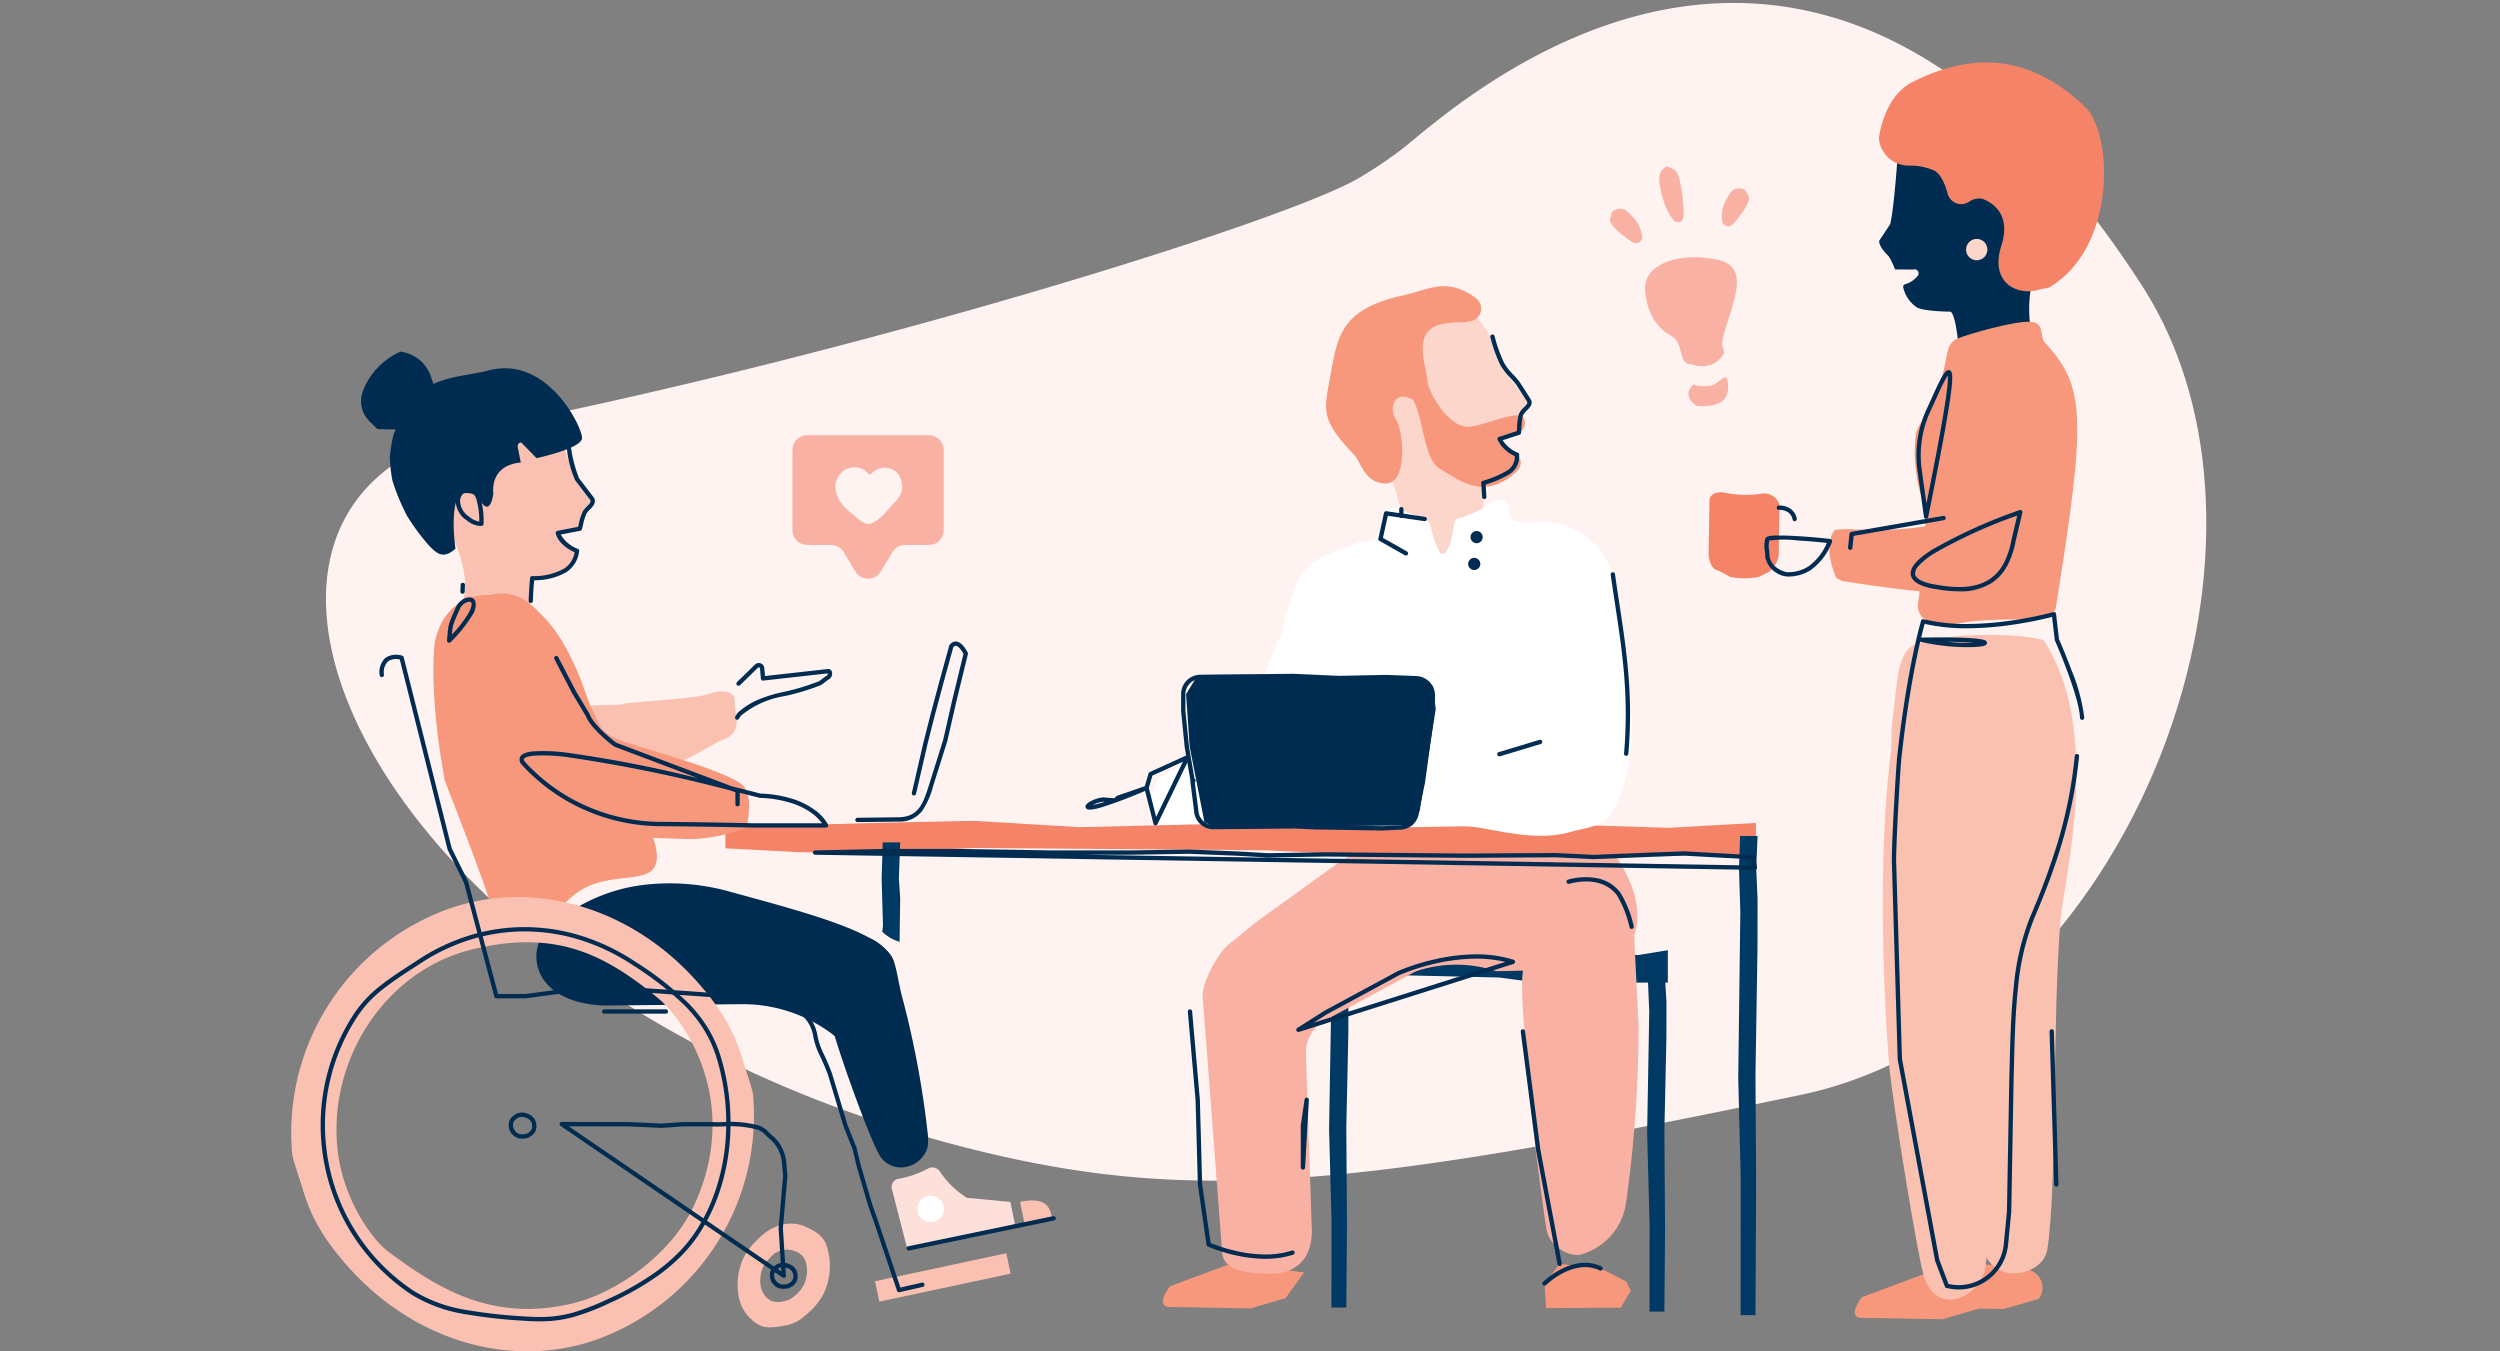 <svg xmlns="http://www.w3.org/2000/svg" width="370" height="200" viewBox="0 0 370 200">
  <rect x="0" y="0" width="370" height="200" fill="#808080" stroke="none"/>
  <g id="active-employees" transform="translate(-288 -910)">
    <rect id="Rectangle_8098" data-name="Rectangle 8098" width="370" height="200" transform="translate(288 910)" fill="none"/>
    <g id="Group_44342" data-name="Group 44342" transform="translate(-469.134 -11.124)">
      <path id="Path_20120" data-name="Path 20120" d="M35.4,62.926C90.881,51.943,153.64,32.42,164.778,25.964a62.724,62.724,0,0,0,6.281-4.194c6.956-5.242,60.247-56.843,109.764,20.158,25.085,39.008-2.446,109.624-50.542,119.674-65.852,13.76-89.986,16.09-122.049,8.189C18.258,147.619-14.628,72.829,35.4,62.926" transform="translate(793.381 921.562)" fill="#fef3f0"/>
      <path id="Path_20121" data-name="Path 20121" d="M572.567,77.9a19.26,19.26,0,0,1-.027-5.861l1.873-20.048L552.9,51.674s-.537,8.218-1.143,10.668l-1.624,2.453c-.063.752.836,1.731,1.413,2.308a11.127,11.127,0,0,1,.933,1.942l2.745.006a.587.587,0,0,1,.623.918,3.676,3.676,0,0,1-1.89,1.26.4.4,0,0,0-.262.495,4.852,4.852,0,0,0,2.044,2.953c1.185.593,4.977.613,4.977.613.89.683,1.24,6.138,1.24,6.138" transform="translate(485.124 891.962)" fill="#002c51"/>
      <path id="Path_20122" data-name="Path 20122" d="M391.193,131.6c5.206-.023,4.742-3.556,4.742-3.556l-2.371-2.963,2.963-.889c.439-.192,0-2.964,0-2.964l1.1-1.792c.32-.814.551-.149-.211-.579-2.067-1.165-5.334-8.89-5.334-8.89-.307-1.069-3.26-4.445-3.26-4.445l-10.668,2.371-3.414,8.934s-.646,8.881,1.043,10.032c0,0,4.226,9.06,3.26,13.336l8,5.335,7.409-2.371-3.556-6.816Z" transform="translate(585.662 861.119)" fill="#fcd5cb"/>
      <path id="Path_20123" data-name="Path 20123" d="M59.471,164.992c1.243.49,4.977-.118,6.325-.516,2.269-.67,2.746-2.778,3.158-3.337s-2.519-.741-2.816-2.815c-.1-.688,3.1.183,3.26-1.185a13.3,13.3,0,0,1,1.778-3.853s-3.408-1.63-5.038-11.854c-.614-3.854-4.656-.812-5.655-.422-2.04.8-14.052,10.943-14.052,10.943s8,10.668,5.334,17.188c-1.42,3.47,7.689,7.159,11.488,7.632,1.635.2,1.255-3.483,1.255-3.483-2.555-2.294-2.667-3.853-2.667-3.853l.129-2.221.76-2.224" transform="translate(773.655 841.652)" fill="#fac1b3"/>
      <path id="Path_20124" data-name="Path 20124" d="M325.465,197.585l-5.1.314-9.213,22-12.492,7.954s-3.494,6.754.362,6.889,12.007,1.917,17.739.284c2.111-.6,7.7-.361,9.219-1.8,2.733-2.579-1.916-10.73-2.212-14.476l3.52-15.374c-.469-5.931,4.107-6.267-1.824-5.8" transform="translate(630.004 808.466)" fill="#fff"/>
      <path id="Path_20125" data-name="Path 20125" d="M359.888,381.411h2.2l.1-12.083-.1-14.644.3-13.76.009-5.3-.2-3.321.2-3.518h-2.58l-.168,3.518.2,4.69-.311,17.988.365,13.557Z" transform="translate(594.299 733.228)" fill="#003963"/>
      <path id="Path_20126" data-name="Path 20126" d="M406.852,332.565V327.77l-4.425.721-5.591-.5-9.034.5-6.284-.721-8.935.628-5.4-.942-5.106.314-3.624.314-3.838-.314v3.752l3.838.594,4.212-.645h4.618l14.656.34,5.618.753h19.3Z" transform="translate(597.121 733.988)" fill="#003963"/>
      <path id="Path_20127" data-name="Path 20127" d="M551.742,440.52l-9.011,3.351-.074.1c-.93,1.275-1.678,2.945.049,2.975l11.948.205,5.191-1.517,2.722-3.81Z" transform="translate(489.973 669.222)" fill="#f7987d"/>
      <path id="Path_20128" data-name="Path 20128" d="M573,436.975l-9.011,3.351-.074.1c-.93,1.275-1.678,2.945.049,2.975l11.948.205,5.191-1.517a2.776,2.776,0,0,0-1.926-4.37Z" transform="translate(477.796 671.253)" fill="#f7987d"/>
      <path id="Path_20129" data-name="Path 20129" d="M312.005,436.755l-9.011,3.351-.074.1c-.93,1.275-1.678,2.945.049,2.975l11.948.205,5.191-1.517,2.722-3.81Z" transform="translate(627.299 671.379)" fill="#f7987d"/>
      <path id="Path_20130" data-name="Path 20130" d="M359.208,303.175a18.789,18.789,0,0,0-11.259-.2,5.473,5.473,0,0,0-1.109.452l-12.934,6.99a5.518,5.518,0,0,0-2.894,4.853l.886,26.491c-.133,6.973-6.636,6.176-6.682,6.175-2.834-.1-6.443-.374-6.605-3.2l-2.876-37.859c-.123-2.126,2.536-7.06,4.4-8.083l3.4-2.805,11.106-8.018,8.731-5.932,27.384-2.934s17.116,14.752,4.955,23.721" transform="translate(619.395 761.69)" fill="#f9b1a4"/>
      <path id="Path_20131" data-name="Path 20131" d="M431.522,358.122l.441.347a4.283,4.283,0,0,0,2.984.9,9.271,9.271,0,0,0,6.84-7.691,187.45,187.45,0,0,0,1.855-25.429,4.079,4.079,0,0,0,0-.74L442.91,310.5a4.076,4.076,0,0,0-1.384-2.691c-2.629-2.3-8.8-6.722-12.315-1.265-1.672,2.6-2.085,3.39-2.753,11.517-.352,4.281,1.148,15.985,1.076,17.417-.064,1.27,1.785,15.811,2.473,20.089a4.09,4.09,0,0,0,1.515,2.56" transform="translate(555.999 747.466)" fill="#f9b1a4"/>
      <path id="Path_18973" data-name="Path 18973" d="M451.419,310.53a.32.32,0,0,1-.312-.247,15.663,15.663,0,0,0-1.885-4.762c-.843-1.087-2.872-2.732-7.046-1.661a.32.32,0,0,1-.159-.621,9.682,9.682,0,0,1,4.227-.216,5.662,5.662,0,0,1,3.5,2.122.337.337,0,0,1,.02.029,16.261,16.261,0,0,1,1.97,4.963.32.32,0,0,1-.238.385A.316.316,0,0,1,451.419,310.53Z" transform="translate(547.193 748.066)" fill="#002c51"/>
      <path id="Path_20132" data-name="Path 20132" d="M354.411,185.711l-4.316,1.267c-2.353.69-5.508,2.257-6.733,4.382-2.407,4.175-8.064,26.283-1.407,36.1,2.368,3.49,16.268.965,16.268.965l-2.173-41.39" transform="translate(606.167 815.182)" fill="#fff"/>
      <path id="Path_20133" data-name="Path 20133" d="M403.493,136.526a1.843,1.843,0,0,0,1.231-.845c.4-.732.145-1.906-.76-1.906-2.035,0-5.544,1.626-7.4,1.7-2.845.111-5.823-4.733-6.183-7.061-.13-.845-.173-1.4-.173-1.4a3.507,3.507,0,0,0-1.623,4.868c1.52,3.478,1.423,8.49,3.854,9.881s6.173,4.632,10.8.74c4.244-3.566-5.846-4.171.248-5.974" transform="translate(577.9 848.807)" fill="#f7987d"/>
      <path id="Path_20134" data-name="Path 20134" d="M392.735,175.862c-1.047-.832-4.022-.053-5.9-.75-.425-.158-.5-1.382-.678-2.059a1.33,1.33,0,0,0-2.059-.739,19.75,19.75,0,0,1-5.677,2.65c-.421.135-.555,5.13-2.078,5.13-.576,0-1.412-2.921-1.763-4.257a1.332,1.332,0,0,0-.8-.9c-.971-.379-2.829-1.1-4-1.555a1.333,1.333,0,0,0-1.707.72c-.583,1.359-1.318,3.5-1.7,3.792-.347.264-2.769.465-3.107.745a8.427,8.427,0,0,0-2.843,4.59c-1,4.316-1.123,10.54.673,19.52,1.079,5.391-1.428,11.932,2.436,14.884,6.818,5.208,20.177,2.416,21.347,2.158a1.211,1.211,0,0,1,.171-.025c12.255-.938,11.529-17.547,11.422-19.246a1.327,1.327,0,0,1,.012-.281c.265-1.748,2.732-19.235-3.744-24.376" transform="translate(594.212 823.001)" fill="#fff"/>
      <path id="Path_20135" data-name="Path 20135" d="M302.9,288.465v-4.794l-12.921.721-16.321-.5-26.375.5-18.349-.721-26.087.628-15.769-.942-14.907.314-10.582.314-11.207-.314v3.752l11.207.594,12.3-.067,13.483-.577,42.791.34,16.4.753H302.9Z" transform="translate(714.11 759.249)" fill="#f48368"/>
      <path id="Path_20136" data-name="Path 20136" d="M315.344,233.4l29.166.244,2.026,1.182.4,3.37-2.359,15-1.091,2.227-29.052.243-1.721-.7-2.192-11.2-.528-7.779,1.393-2.267Z" transform="translate(622.684 787.866)" fill="#002c51"/>
      <path id="Path_20137" data-name="Path 20137" d="M204.6,304.041l.012.011a5.9,5.9,0,0,0,2.217,1.38q.169.061.334.131l.093-6.456-.2-2.982.2-5.3h-2.58l-.168,5.3.2,7.064Z" transform="translate(683.107 754.97)" fill="#003963"/>
      <path id="Path_20138" data-name="Path 20138" d="M106.789,240.309c-.513.361-5.269.114-5.866.416-.049.049-.1.1-.147.146a3.038,3.038,0,0,1-.254.5c-.062.112-.124.219-.185.315-.015.073-.031.147-.044.222.04.363.021.812.042,1.132.017.115.031.206.041.28.01.036.018.073.028.109.084.283.191.557.29.834.166.272.344.537.532.8.21.213.411.436.631.639.32.3.651.578.991.851.013.012.028.022.042.033a41.488,41.488,0,0,0,4.437,2.391c.266.116.535.226.8.337l.165.057q1.278.443,2.578.808c.135.038.271.072.406.109,3.918-.806,7.826-3.749,10.37-4.75,2.312-.91,1.7-3.539,1.535-4.1a1.036,1.036,0,0,1-.039-.233l-.085-1.465a1.18,1.18,0,0,0-.771-1.022,4.129,4.129,0,0,0-2.471-.034,11.159,11.159,0,0,1-2.325.586c-3.215.456-10.257.9-10.706,1.042" transform="translate(742.803 784.939)" fill="#fac1b1"/>
      <path id="Path_20139" data-name="Path 20139" d="M200.77,353.871a5.516,5.516,0,0,0-.024-.994,138.621,138.621,0,0,0-3.664-19.885c-.777-2.694-.982-5.6-1.81-6.67-5.576-7.19-11.1.74-8.713,10.486.9,3.684,6.018,18.018,7.339,19.519a3.684,3.684,0,0,0,2.82,1.35,4.156,4.156,0,0,0,4-3.038Z" transform="translate(693.716 736.229)" fill="#002c51"/>
      <path id="Path_20140" data-name="Path 20140" d="M49.414,212.166s-.974,7.209,1.519,20.5c0,0,6.6,16.754,7.352,20.141.377,1.694.992.862,2.467,1.2a8.42,8.42,0,0,0,4.486-.252c1.716-.562,3.455-3.9,6.727-5.453,5.128-2.426,11.211.187,10.227-5.567-.827-4.83-8.75-18.14-10.316-22.76C66.709,204.725,59.917,205.4,59.917,205.4c-9.258-1.946-10.5,6.767-10.5,6.767" transform="translate(772.054 804.067)" fill="#f7987d"/>
      <path id="Path_20141" data-name="Path 20141" d="M94.939,323.132l20.29-.2a22.032,22.032,0,0,1,15.276,5.953c1.369,1.282,2.447,2.2,3.329,2.153,4.233-.22,3.6-11.078,3.974-13.307.789-4.681-10.9-7.8-24.008-11.375a32.9,32.9,0,0,0-13.308-1.046,25.586,25.586,0,0,0-13.951,6.538c-3.235,3.229-2.281,10.855,8.4,11.286" transform="translate(751.617 746.811)" fill="#002c51"/>
      <path id="Path_20142" data-name="Path 20142" d="M164.45,431.9a4.989,4.989,0,0,1-1.431,1.721,2.79,2.79,0,0,1-1.439.739,3.482,3.482,0,0,1-1.91.024,3.048,3.048,0,0,1-1.664-2.38,4.807,4.807,0,0,1,.407-2.735,5.132,5.132,0,0,1,1.012-1.305,3.162,3.162,0,0,1,3.674-.977,2.436,2.436,0,0,1,1.537,1.417,4.852,4.852,0,0,1-.186,3.5m.311-8.5c-2.43-1.11-5.144-.326-7.25,1.926a10.135,10.135,0,0,0-2,2.575,9.487,9.487,0,0,0-.8,5.4,6.011,6.011,0,0,0,3.283,4.7c1.053.481,2.635.175,3.77-.048a5.5,5.5,0,0,0,2.84-1.458,9.845,9.845,0,0,0,2.822-3.394,9.566,9.566,0,0,0,.366-6.9c-.531-1.518-1.616-2.149-3.031-2.8" transform="translate(711.69 679.314)" fill="#fac1b3"/>
      <path id="Path_20143" data-name="Path 20143" d="M368.784,117.813c1.158,1.468,1.939,9.7-1.6,9.536-3.036-.145-3.456-3.113-4.543-4.253-4.908-5.145-4.476-6.436-3.605-11.212,1.148-6.294,1.483-10.316,10.88-12.39,3.85-.849,6.432-2.738,10.739.4a1.923,1.923,0,0,1-.6,3.4c-1.129.317-1.892.065-3.984.371-4.838.708-3,5.535-2.6,8.2.2,1.345-.543,3.907-2.032,3.114-3.262-1.738-3.505,1.756-2.656,2.832" transform="translate(594.9 865.338)" fill="#f7987d"/>
      <path id="Path_18986" data-name="Path 18986" d="M583.751,76.884a.32.32,0,0,1-.254-.515,2.482,2.482,0,0,0,.382-2.388,1.64,1.64,0,0,0-1.416-1,.905.905,0,0,0-.745.2,1.575,1.575,0,0,0-.408,1.183.32.32,0,1,1-.641.01,2.181,2.181,0,0,1,.619-1.668,1.538,1.538,0,0,1,1.249-.365,2.286,2.286,0,0,1,1.932,1.391,2.836,2.836,0,0,1,.172,1.535,3.279,3.279,0,0,1-.635,1.492A.32.32,0,0,1,583.751,76.884Z" transform="translate(467.632 880.131)" fill="#002c51"/>
      <path id="Path_20144" data-name="Path 20144" d="M501.646,359.527h2.2l.1-19.415-.1-16.079.3-18.821.009-7.251-.2-4.543.2-4.811h-2.58l-.168,4.811.2,6.414-.311,24.6.365,14.592Z" transform="translate(513.097 756.241)" fill="#003963"/>
      <path id="Path_20145" data-name="Path 20145" d="M470.084,382.816h2.2l.1-12.083-.1-14.644.3-13.76.009-5.3-.2-3.321.2-3.517h-2.58l-.168,3.517.2,4.69-.311,17.988.365,13.557Z" transform="translate(531.177 732.423)" fill="#003963"/>
      <path id="Path_18989" data-name="Path 18989" d="M338.087,255.612l-.122,0-9.137-.152h-.008a2.21,2.21,0,0,0-.354.014.327.327,0,0,1-.054,0l-3.5-.168a2.886,2.886,0,0,1-.346.017l-11.566.1H313a2.874,2.874,0,0,1-2.832-2.71l-.543-4.307c0-.008,0-.017,0-.025a.348.348,0,0,1,.018-.129.322.322,0,0,1-.015-.055l-.85-4.943c0-.007,0-.015,0-.022l-.528-5.262a.3.3,0,0,1,0-.032v-2.517a2.872,2.872,0,0,1,2.841-2.869l2.831-.034,10.915-.1c.055,0,.11,0,.164,0l6.521.3c.047,0,.1,0,.149,0l6.833-.137c.065,0,.133,0,.205,0l4.394.169h0a2.871,2.871,0,0,1,2.726,2.865v2.008a.315.315,0,0,1,0,.043l-1.462,10.751c0,.008,0,.015,0,.023l-.89,4.216a2.868,2.868,0,0,1-2.746,2.832l-2.506.113Zm-9.245-.8,9.138.152h.009c.064,0,.13,0,.193,0l2.506-.113a2.228,2.228,0,0,0,2.135-2.226.313.313,0,0,1,.007-.066l.894-4.237,1.458-10.718v-1.986a2.231,2.231,0,0,0-2.117-2.225l-4.394-.169h0c-.058,0-.111,0-.163,0l-6.833.137c-.063,0-.13,0-.192,0l-6.523-.305h0c-.04,0-.08,0-.12,0h0l-10.916.1-2.83.034a2.232,2.232,0,0,0-2.208,2.228v2.5l.526,5.234.82,4.763a.357.357,0,0,1,.051.557l.525,4.168c0,.008,0,.016,0,.024a2.238,2.238,0,0,0,2.2,2.114l11.566-.1h.008a2.272,2.272,0,0,0,.294-.015.318.318,0,0,1,.052,0l3.5.168A2.86,2.86,0,0,1,328.842,254.817Z" transform="translate(623.686 788.43)" fill="#002c51"/>
      <path id="Path_20146" data-name="Path 20146" d="M41.83,369.863c-12.268,3.02-20.431-2.417-27.377-7.53-2.656-1.954-7.022-8.2-7.665-15.724-1.15-13.446,7.554-26.026,19.83-29.048s19.531.466,27.7,7.211c3.5,2.888,12.5,14.97,5.306,30.586-3.436,7.457-11.651,12.993-17.789,14.5m26.485-30.944c-.05-.606-1.346-4.417-1.492-4.931-1.059-3.718-2.822-7.383-7.216-12.173-10.493-11.439-25.957-15.136-38.756-9.313A35.193,35.193,0,0,0,.133,347.868c.05.607,1.346,4.418,1.492,4.931,1.059,3.718,2.822,7.383,7.216,12.172C19.334,376.411,34.8,380.108,47.6,374.285a35.193,35.193,0,0,0,20.717-35.366" transform="translate(800.252 744.114)" fill="#fac1b3"/>
      <path id="Path_18991" data-name="Path 18991" d="M115.924,410.518a1.774,1.774,0,0,1-.75-.132,2.11,2.11,0,0,1-1.145-1.284,1.9,1.9,0,0,1,.081-1.358,1.683,1.683,0,0,1,.471-.554l.058-.05a1.892,1.892,0,0,1,1.264-.475,2.164,2.164,0,0,1,.905.2,1.9,1.9,0,0,1,1.008.818,2.027,2.027,0,0,1,.093,1.743,1.882,1.882,0,0,1-.763.788,1.553,1.553,0,0,1-.845.285C116.194,410.51,116.062,410.518,115.924,410.518Zm-.021-3.211a1.26,1.26,0,0,0-.842.316l-.062.054a1.171,1.171,0,0,0-.307.335,1.26,1.26,0,0,0-.052.9,1.469,1.469,0,0,0,.8.892,1.221,1.221,0,0,0,.484.074c.118,0,.235-.007.338-.013a.93.93,0,0,0,.545-.188,1.284,1.284,0,0,0,.519-.511,1.376,1.376,0,0,0-.078-1.179,1.294,1.294,0,0,0-.707-.533A1.528,1.528,0,0,0,115.9,407.306ZM77.271,388.291a1.8,1.8,0,0,1-.749-.132,2.111,2.111,0,0,1-1.146-1.284,1.9,1.9,0,0,1,.081-1.357,1.68,1.68,0,0,1,.475-.558l.055-.047a1.89,1.89,0,0,1,1.263-.474,2.166,2.166,0,0,1,.9.2,1.906,1.906,0,0,1,1.008.818,2.028,2.028,0,0,1,.094,1.743,1.887,1.887,0,0,1-.763.789,1.547,1.547,0,0,1-.847.284C77.525,388.284,77.4,388.291,77.271,388.291Zm-.02-3.212a1.258,1.258,0,0,0-.842.316l-.059.051a1.173,1.173,0,0,0-.309.337,1.262,1.262,0,0,0-.052.9,1.47,1.47,0,0,0,.8.891,1.214,1.214,0,0,0,.482.074c.122,0,.247-.008.338-.014a.929.929,0,0,0,.547-.188,1.287,1.287,0,0,0,.52-.512,1.377,1.377,0,0,0-.079-1.179,1.3,1.3,0,0,0-.707-.533A1.529,1.529,0,0,0,77.251,385.079Z" transform="translate(757.125 701.347)" fill="#002c51"/>
      <path id="Path_18992" data-name="Path 18992" d="M68.078,174.163h-.007a.32.32,0,0,1-.313-.328c0-.012.028-1.2.165-2.82l.047-.548a.32.32,0,0,1,.309-.293,9.208,9.208,0,0,0,4.729-1.107,3.531,3.531,0,0,0,1.558-2.421c-.656-.293-2.4-1.2-2.788-2.779a.32.32,0,0,1,.25-.392l3.05-.588c.03-.119.062-.25.1-.386a7.719,7.719,0,0,1,.628-1.955,4.587,4.587,0,0,1,.6-.7c.378-.381.566-.588.5-.9l-2.23-2.909a.323.323,0,0,1-.035-.057,15.538,15.538,0,0,1-1.184-4.3c-.2-1.312-.243-2.294-.245-2.336a.32.32,0,0,1,.64-.029A20.421,20.421,0,0,0,75.2,155.67l2.249,2.934a.32.32,0,0,1,.053.1c.214.724-.242,1.183-.644,1.588a4.026,4.026,0,0,0-.524.6,8.639,8.639,0,0,0-.541,1.754c-.053.219-.1.425-.149.594a.32.32,0,0,1-.249.231l-2.891.557a4.953,4.953,0,0,0,2.529,2.113.32.32,0,0,1,.2.348,4.262,4.262,0,0,1-1.881,3.1,9.451,9.451,0,0,1-4.777,1.2l-.023.266c-.135,1.6-.162,2.769-.163,2.78A.32.32,0,0,1,68.078,174.163Zm-10.1-1.373h-.011a.32.32,0,0,1-.309-.32s0-.008,0-.011l.034-.982a.32.32,0,0,1,.641.011s0,.008,0,.011l-.034.982A.32.32,0,0,1,57.98,172.789Zm2.611-10.036a3.356,3.356,0,0,1-1.98-.825,3.138,3.138,0,0,1-1.075-1.061,3.469,3.469,0,0,1-.551-1.583,2.182,2.182,0,0,1,.911-1.989,1.463,1.463,0,0,1,1.615-.224,2.872,2.872,0,0,1,1.215,1.874,12.485,12.485,0,0,1,.37,3.484.32.32,0,0,1-.285.314A2.017,2.017,0,0,1,60.591,162.754Zm-1.683-5.192a1.112,1.112,0,0,0-.636.251,1.524,1.524,0,0,0-.648,1.425,2.884,2.884,0,0,0,1.32,2.142.319.319,0,0,1,.067.047,2.907,2.907,0,0,0,1.446.68,11.36,11.36,0,0,0-.347-2.987,2.38,2.38,0,0,0-.894-1.482A.658.658,0,0,0,58.908,157.562Z" transform="translate(767.614 836.21)" fill="#002c51"/>
      <path id="Path_20147" data-name="Path 20147" d="M42.97,123.589c-2.394.638-5.451.77-8.1,1.984l-.375-1.1a5.489,5.489,0,0,0-4.5-3.677,10.479,10.479,0,0,0-5.543,5.767,4.218,4.218,0,0,0,.965,4.559l1.167,1.142,2.678.052c-.112.279-.221.559-.323.843a22.42,22.42,0,0,0-.532,3.29,23.036,23.036,0,0,0,.385,3.426,31.844,31.844,0,0,0,2.159,5.217,31.632,31.632,0,0,0,3.377,4.536c.981.94,1.928,2.015,3.8.327,0,0-.9-5.851.59-8.057,0,0,2.071-.745,3.047.9,1.554,2.623,1.964-1.015,1.964-1.015s-.673-4.134,4.061-4.577l-.449-2.324c-.067-.346.313-.805.582-.579l2.2,2.261s6.634-1.413,6.732-2.948-5.091-12.367-13.877-10.026" transform="translate(786.418 852.368)" fill="#002c51"/>
      <path id="Path_20148" data-name="Path 20148" d="M101.853,233.112c-1.528-1.888-13.356-5.224-15.29-5.829-.7-.22-1.519-.481-2.4-.74a8.237,8.237,0,0,1-5.591-5.671c0-.015-.009-.03-.013-.046-.022-.076-.041-.152-.057-.226-.514-1.158-1.176-2.765-2.015-4.643-1.878-4.206-5.353-12.606-11.792-11.228-2.817.6-3.787,3.722-3.741,7.042a22.133,22.133,0,0,0,4.857,13.542l3.881,4.613c.184.219.367.43.552.633a8.251,8.251,0,0,1,1.128,1.607,11.748,11.748,0,0,0,2.988,3.351,23.541,23.541,0,0,0,13.26,5.2l5.8.212c3.582.134,9.269-1.411,9-2.022-.135-.308.94-3.929-.572-5.8" transform="translate(765.337 804.375)" fill="#f7987d"/>
      <path id="Path_18995" data-name="Path 18995" d="M110.023,240.008H99.017c-.07,0-7.11-.163-13.5-.206a28.116,28.116,0,0,1-10.1-1.941,27.769,27.769,0,0,1-8.721-5.45A20.64,20.64,0,0,1,65,230.7a1.015,1.015,0,0,1-.234-1.18c.237-.417.842-.673,1.848-.783a25.4,25.4,0,0,1,5.237.212A184.39,184.39,0,0,1,91.067,232.7L78.7,228.029a.32.32,0,0,1-.078-.043c-.14-.1-3.415-2.553-4.178-4.535l-2.024-3.381-.009-.017-2.585-4.98a.32.32,0,1,1,.569-.3l2.58,4.972,2.033,3.4a.32.32,0,0,1,.025.052c.639,1.71,3.58,3.977,3.935,4.246l17.167,6.477q2.037.5,4.2,1.056a17.726,17.726,0,0,1,4.875.827,11.216,11.216,0,0,1,3.068,1.54,6.5,6.5,0,0,1,2.038,2.206.32.32,0,0,1-.29.456Zm-10.994-.641h10.414a7.061,7.061,0,0,0-1.584-1.532,10.634,10.634,0,0,0-2.889-1.433,17.155,17.155,0,0,0-4.7-.785.321.321,0,0,1-.067-.01q-1.5-.384-2.946-.745v1.685a.32.32,0,0,1-.641,0V234.79l-.676-.255a217.554,217.554,0,0,0-24.168-4.946,24.834,24.834,0,0,0-5.093-.212c-1.085.118-1.315.384-1.36.463-.1.168.138.418.14.42l.019.02a19.911,19.911,0,0,0,1.651,1.658,27.13,27.13,0,0,0,8.521,5.325,27.477,27.477,0,0,0,9.873,1.9C91.858,239.2,98.832,239.362,99.028,239.367ZM54.253,212.652a.321.321,0,0,1-.319-.351c.03-.313.052-.577.072-.81.13-1.535.138-1.627,1.237-4.085a2.671,2.671,0,0,1,.885-1.072,1.961,1.961,0,0,1,1.125-.4.9.9,0,0,1,.87.555,2.675,2.675,0,0,1-.5,2.17,20.711,20.711,0,0,1-3.141,3.893A.32.32,0,0,1,54.253,212.652Zm2.981-6.074a1.82,1.82,0,0,0-1.406,1.091c-1.031,2.3-1.059,2.411-1.175,3.779a17.751,17.751,0,0,0,2.414-3.1c.606-1.068.509-1.5.465-1.609-.018-.043-.065-.156-.287-.159Z" transform="translate(769.358 803.597)" fill="#002c51"/>
      <path id="Path_18996" data-name="Path 18996" d="M40.343,320.182a28.22,28.22,0,0,1,8.381,1.286,31.479,31.479,0,0,1,8.1,3.9,46.84,46.84,0,0,1,7.793,6.11,20.482,20.482,0,0,1,2.831,3.612,18.619,18.619,0,0,1,1.951,4.38,33.785,33.785,0,0,1,1.223,13.324,30.968,30.968,0,0,1-1.488,6.723,27.192,27.192,0,0,1-3.065,6.229,21.11,21.11,0,0,1-2.679,3.237,27.089,27.089,0,0,1-3.218,2.717,42.131,42.131,0,0,1-7.3,4.146,34.469,34.469,0,0,1-5.338,2.049,18.454,18.454,0,0,1-5.014.632c-.747,0-1.555-.032-2.47-.1a74.522,74.522,0,0,1-8.407-.942,21.644,21.644,0,0,1-8.094-2.942,30.245,30.245,0,0,1-5.174-4.355,29.952,29.952,0,0,1-6.651-11.08,30.3,30.3,0,0,1-1.384-6.262A29.953,29.953,0,0,1,15.2,332.838a17.716,17.716,0,0,1,3.769-3.966c1.421-1.136,2.947-2.124,4.423-3.08.41-.266.8-.517,1.186-.773A29.667,29.667,0,0,1,32.22,321.4,27.745,27.745,0,0,1,40.343,320.182Zm2.176,57.7a17.837,17.837,0,0,0,4.847-.61,33.9,33.9,0,0,0,5.239-2.014,41.506,41.506,0,0,0,7.194-4.082,26.468,26.468,0,0,0,3.142-2.652,20.469,20.469,0,0,0,2.6-3.138,26.555,26.555,0,0,0,2.992-6.083,30.329,30.329,0,0,0,1.457-6.584,33.14,33.14,0,0,0-1.2-13.07,17.987,17.987,0,0,0-1.885-4.232,19.854,19.854,0,0,0-2.744-3.5,46.3,46.3,0,0,0-7.689-6.023,30.838,30.838,0,0,0-7.937-3.818,27.58,27.58,0,0,0-8.19-1.257,27.107,27.107,0,0,0-7.936,1.193,29.023,29.023,0,0,0-7.473,3.539c-.39.257-.8.521-1.19.775-1.463.947-2.975,1.927-4.371,3.043a17.09,17.09,0,0,0-3.636,3.821,29.312,29.312,0,0,0-4.762,19.582,29.539,29.539,0,0,0,3.992,11.863,29.271,29.271,0,0,0,3.873,5.11,29.605,29.605,0,0,0,5.064,4.262,21.035,21.035,0,0,0,7.857,2.846,74.017,74.017,0,0,0,8.335.932C40.995,377.853,41.788,377.884,42.519,377.884Z" transform="translate(794.438 738.154)" fill="#002c51"/>
      <path id="Path_20149" data-name="Path 20149" d="M410.356,183.865a.9.9,0,1,1-.9-.9.9.9,0,0,1,.9.9" transform="translate(566.22 816.754)" fill="#002c51"/>
      <path id="Path_20150" data-name="Path 20150" d="M409.516,193.154a.9.9,0,1,1-.9-.9.9.9,0,0,1,.9.9" transform="translate(566.702 811.433)" fill="#002c51"/>
      <path id="Path_18999" data-name="Path 18999" d="M195.7,247.936a.32.32,0,0,1,0-.641l6.136-.074c2.835-.072,3.543-1.872,4.463-4.8l2.082-6.63,1.335-5.869v0l1.679-6.889c-.595-1.067-1-1.19-1.153-1.193a.481.481,0,0,0-.359.217l-1.458,5.293-1.234,4.614-1.107,4.359-1.711,7.423a.32.32,0,1,1-.624-.144l1.712-7.426,0-.007,1.109-4.364v0l1.235-4.617v0l1.472-5.343a.32.32,0,0,1,.031-.074,1.128,1.128,0,0,1,.942-.564c.6.008,1.18.544,1.767,1.637a.32.32,0,0,1,.029.228l-1.708,7.007L209,235.943c0,.008,0,.017-.007.025L206.9,242.61a11.73,11.73,0,0,1-1.629,3.686,4.161,4.161,0,0,1-3.432,1.566h0l-6.138.074Z" transform="translate(688.336 794.858)" fill="#002c51"/>
      <rect id="Rectangle_10670" data-name="Rectangle 10670" width="19.873" height="3.085" transform="translate(886.633 1110.747) rotate(-12.035)" fill="#fac1b3"/>
      <path id="Path_20151" data-name="Path 20151" d="M208.942,405.143a14.652,14.652,0,0,0,4.4-1.515,1.333,1.333,0,0,1,1.745.386,13.37,13.37,0,0,0,4.032,3.932l6.427.613.688,3.317-16,3.411-2.224-8.671a1.2,1.2,0,0,1,.931-1.473" transform="translate(681.12 690.455)" fill="#fce0d9"/>
      <path id="Path_20152" data-name="Path 20152" d="M252.461,415.085l.632,3.044,4.127-.856c-.317.073.229-3.27-4.759-2.188" transform="translate(655.637 683.916)" fill="#fac1b3"/>
      <path id="Path_20153" data-name="Path 20153" d="M220.785,414.8a1.953,1.953,0,1,1-2.309-1.515,1.953,1.953,0,0,1,2.309,1.515" transform="translate(675.996 684.849)" fill="#fff"/>
      <path id="Path_19003" data-name="Path 19003" d="M213.457,425.406a.32.32,0,0,1-.065-.634l21.455-4.453a.32.32,0,0,1,.13.627L213.522,425.4A.322.322,0,0,1,213.457,425.406Z" transform="translate(678.163 680.798)" fill="#002c51"/>
      <path id="Path_19004" data-name="Path 19004" d="M107.459,320.162a.32.32,0,0,1-.3-.219l-3.4-10.126-.879-2.489-.005-.017-1.711-5.857,0-.015-.6-2.484-1.324-3.344c0-.008-.006-.017-.009-.026l-2.3-7.639c-.417-1.1-.867-2.143-1.336-3.088a11.121,11.121,0,0,1-.816-2.464,5.372,5.372,0,0,0-1.31-2.846c-2.088-2.062-6.276-3.365-9.741-3.031l-1.483.142a.321.321,0,0,1-.053,0L62.4,275.279l-10.166,1.379-.043,0H47.868a.32.32,0,0,1-.31-.238l-4.487-16.862L40.665,254.7a.322.322,0,0,1-.024-.064l-7.07-28.122a2.184,2.184,0,0,0-1.715.247,2.287,2.287,0,0,0-.624,2.022.32.32,0,0,1-.64.033,2.86,2.86,0,0,1,.874-2.564,2.962,2.962,0,0,1,2.466-.307.32.32,0,0,1,.214.227l7.108,28.275,2.405,4.86a.321.321,0,0,1,.022.06l4.432,16.655h4.055l10.177-1.38a.321.321,0,0,1,.065,0L82.2,276.019l1.456-.139a14.752,14.752,0,0,1,5.6.631,11.537,11.537,0,0,1,4.653,2.582,5.944,5.944,0,0,1,1.483,3.152,10.607,10.607,0,0,0,.767,2.33c.48.967.939,2.029,1.365,3.157l.007.021,2.3,7.637,1.327,3.353a.317.317,0,0,1,.014.043l.6,2.5,1.707,5.842.877,2.483,0,0,3.309,9.853,3.165-.725a.32.32,0,1,1,.143.625l-3.448.789A.323.323,0,0,1,107.459,320.162Zm-17.064-2.121a.32.32,0,0,1-.181-.056L57.359,295.538a.32.32,0,0,1,.181-.585h0l9.956.017h.014l4.795.22,3.125-.22h4.382c.4.036.95.023,1.59.009a16.023,16.023,0,0,1,5.332.51,3.339,3.339,0,0,1,1.409.95c.172.169.367.36.616.571a5.658,5.658,0,0,1,1.388,1.761,5.877,5.877,0,0,1,.616,2.155l.177,2a.319.319,0,0,1,0,.056l-.67,7.661.444,7.059a.32.32,0,0,1-.32.34ZM58.579,295.6l31.455,21.491-.4-6.428a.32.32,0,0,1,0-.048l.669-7.657-.174-1.971a5.239,5.239,0,0,0-.549-1.921,5.022,5.022,0,0,0-1.231-1.563c-.267-.226-.471-.426-.651-.6a2.756,2.756,0,0,0-1.165-.8,15.528,15.528,0,0,0-5.112-.476c-.652.015-1.216.027-1.647-.01H75.464l-3.133.22h-.037l-4.806-.221ZM72.949,278.93H63.824a.32.32,0,1,1,0-.641h9.126a.32.32,0,1,1,0,.641Z" transform="translate(782.733 792.217)" fill="#002c51"/>
      <path id="Path_19005" data-name="Path 19005" d="M304.638,259.3h-.005l-139.071-2.24a.32.32,0,0,1,0-.641l10.208-.221h11.184l13.733.221h11.4l8.823-.139h.018l7.088.287h.005l4.561.261,8.5-.139h.008l20.476.19,13.646-.077h.018l5.507.275,8.6-.347,4.843-.176h.029l10.2.564a.32.32,0,0,1,.3.268l.252,1.541a.32.32,0,0,1-.316.372Zm-99.28-2.24,98.9,1.593-.149-.909-9.924-.549-4.827.175-8.617.348h-.029l-5.513-.276-13.64.077h0l-20.474-.19-8.508.139h-.024l-4.57-.261-7.076-.286-8.816.139h-6.732Zm-51.329-19.981a.32.32,0,0,1-.271-.491l.294-.466a.32.32,0,0,1,.054-.065,10.826,10.826,0,0,1,3.206-2.016,20.47,20.47,0,0,1,3.63-1.086,34.892,34.892,0,0,0,5.2-1.57l1.029-.769a.321.321,0,0,1,.109-.053.254.254,0,0,0,.127-.146.434.434,0,0,0,.04-.2l-9.556,1.069a.32.32,0,0,1-.355-.292l-.126-1.506a.176.176,0,0,0-.3-.111l-2.65,2.581a.32.32,0,1,1-.447-.459l2.65-2.581a.817.817,0,0,1,1.384.516l.1,1.178,9.323-1.043a.321.321,0,0,1,.062,0,.6.6,0,0,1,.553.588,1,1,0,0,1-.573,1l-1.022.763a.321.321,0,0,1-.075.042,35.524,35.524,0,0,1-5.341,1.615,13.521,13.521,0,0,0-6.508,2.919l-.271.429A.32.32,0,0,1,154.029,237.077Z" transform="translate(712.205 790.566)" fill="#002c51"/>
      <path id="Path_20154" data-name="Path 20154" d="M534.665,197.912l.017.007-.076-.155c-.092-.182-.238-.466-.455-.883.179.342.345.686.514,1.03" transform="translate(494.279 808.784)" fill="#f9b1a4"/>
      <path id="Path_20155" data-name="Path 20155" d="M559.4,185.39c-.45.24-.283.151,0-.018a10.526,10.526,0,0,1-.244-1.121c-.182-.5-.387-.986-.608-1.468-.228-.5-.474-.989-.733-1.473-.1-.179-.2-.355-.3-.531-.509-.762-1.013-1.524-1.567-2.261-.45-.6-.919-1.187-1.4-1.765A39.537,39.537,0,0,1,540.72,179.2c-1.8.034-3.311.02-4.461-.068a14.657,14.657,0,0,0-2.561.117c-.127.188-.249.378-.362.576-.035.062-.067.115-.1.164-.068.21-.136.419-.191.634-.023.09-.042.188-.058.285a5.8,5.8,0,0,1-.045.831,11.377,11.377,0,0,0,0,1.214c0,.038,0,.071.006.105.07.348.139.7.225,1.041q.164.656.372,1.3a7.989,7.989,0,0,0,.358.84l.079.156a7.462,7.462,0,0,1,.793.4c4.305.687,13.455,2.021,19.04,1.974.251-.067.5-.13.753-.2.67-.18,1.335-.368,2-.557a8.333,8.333,0,0,1,2.816-2.571l.017-.025,0-.019" transform="translate(494.979 820.314)" fill="#f7987d"/>
      <path id="Path_20156" data-name="Path 20156" d="M188.892,159.524l-1.679,1.868a5.977,5.977,0,0,1-1.283,1.077c-.888.508-1.241.847-3.042-.7-.006-.006-1.207-1.021-1.516-1.323-.044-.044-2.8-2.859-.43-5.224a2.745,2.745,0,0,1,3.837.13l.127.126c.158.155.256.116.412-.042a2.653,2.653,0,0,1,3.77-.155,3.037,3.037,0,0,1-.2,4.244m4.93-9.772H175.81a2.185,2.185,0,0,0-2.185,2.185v11.87a2.184,2.184,0,0,0,2.185,2.184h3.52a2.185,2.185,0,0,1,1.869,1.054l1.748,2.89a2.185,2.185,0,0,0,3.738,0l1.749-2.89a2.185,2.185,0,0,1,1.869-1.054h3.52a2.184,2.184,0,0,0,2.185-2.184v-11.87a2.185,2.185,0,0,0-2.185-2.185" transform="translate(700.796 835.78)" fill="#f9b1a4"/>
      <path id="Path_19009" data-name="Path 19009" d="M384.141,142a.32.32,0,0,1-.32-.32v-.966a.32.32,0,0,1,.32-.321h0a.32.32,0,0,1,.32.32l0,.966a.32.32,0,0,1-.32.321Zm12.273-2.793a.32.32,0,0,1-.319-.3l-.132-2.065a.321.321,0,0,1,.215-.323,15.608,15.608,0,0,0,3.7-1.579,2.4,2.4,0,0,0,1.058-2.088,5.065,5.065,0,0,1-2.544-2.411.32.32,0,0,1,.195-.432l2.647-.863c.011-.138.022-.295.033-.457a8.335,8.335,0,0,1,.292-2.123,3.287,3.287,0,0,1,.728-.938c.409-.411.57-.6.474-.826l-1.61-2.509a10.344,10.344,0,0,0-.918-1.073,8.729,8.729,0,0,1-1.453-1.878,21.061,21.061,0,0,1-1.461-4.1.32.32,0,0,1,.623-.149,20.811,20.811,0,0,0,1.405,3.952,8.239,8.239,0,0,0,1.354,1.738,10.746,10.746,0,0,1,.978,1.148l.007.011,1.626,2.533a.321.321,0,0,1,.019.033.947.947,0,0,1-.043.923,3.229,3.229,0,0,1-.547.649,2.775,2.775,0,0,0-.6.746,9.583,9.583,0,0,0-.238,1.907c-.018.257-.034.5-.053.684a.32.32,0,0,1-.22.273l-2.495.813a4.8,4.8,0,0,0,2.23,1.835.321.321,0,0,1,.21.3,3.114,3.114,0,0,1-1.324,2.824,14.821,14.821,0,0,1-3.639,1.586l.117,1.822a.32.32,0,0,1-.3.34Z" transform="translate(580.392 855.776)" fill="#002c51"/>
      <path id="Path_20157" data-name="Path 20157" d="M414.526,179.758l2.017,19.064-.442,11.112-12.493,7.954s-3.494,6.755.362,6.89,9.986,2.495,15.718.862c2.111-.6,3.941-.651,5.465-2.089,2.733-2.578,3.86-11.019,3.563-14.765l-2.38-19.141a10.973,10.973,0,0,0-11.81-9.886" transform="translate(569.888 818.612)" fill="#fff"/>
      <path id="Path_19011" data-name="Path 19011" d="M380.678,182.645a.319.319,0,0,1-.157-.041l-3.766-2.129a.32.32,0,0,1-.155-.348l.836-3.792a.32.32,0,0,1,.359-.248l5.711.834a.32.32,0,1,1-.093.634L378,176.764l-.721,3.27,3.56,2.012a.32.32,0,0,1-.158.6Z" transform="translate(584.532 820.697)" fill="#002c51"/>
      <path id="Path_20158" data-name="Path 20158" d="M574.007,54.152c-3.34,1.182-7.679-.8-5.857-6.459s-2.937-6.925-2.937-6.925a2.674,2.674,0,0,0-1.886.489,2.08,2.08,0,0,1-3.123-1.191c-.4-1.449-1.015-2.9-1.928-3.423a8.921,8.921,0,0,0-3.86-.759,4.421,4.421,0,0,1-4.4-4.031s.648-6.17,4.981-8.345c8.084-4.058,16.714-4.665,25.463,3.6,4.25,4.012,4.8,20.984-5.349,26.87" transform="translate(485.193 909.752)" fill="#f48368"/>
      <path id="Path_19013" data-name="Path 19013" d="M322.07,374.683l-.3,0a20.679,20.679,0,0,1-4.065-.506,23.575,23.575,0,0,1-4.164-1.312.32.32,0,0,1-.186-.247l-1.283-8.919a.334.334,0,0,1,0-.037l-.336-12.463-.366-4.166-.78-8.917a.32.32,0,1,1,.638-.056l1.147,13.093c0,.006,0,.013,0,.019l.336,12.454,1.255,8.722a24.2,24.2,0,0,0,3.894,1.206,20.011,20.011,0,0,0,3.933.488,12.657,12.657,0,0,0,4.187-.577.32.32,0,1,1,.2.609A13.112,13.112,0,0,1,322.07,374.683Zm5.557-13.2h-.009a.321.321,0,0,1-.311-.32l0-6.2a.321.321,0,0,1,0-.047l.56-3.791a.32.32,0,0,1,.637.065l-.557,9.988A.32.32,0,0,1,327.627,361.488Zm-.664-20.369a.32.32,0,0,1-.172-.591l4-2.543.02-.012,10.8-5.837.021-.01a31.832,31.832,0,0,1,5.631-1.786,28.328,28.328,0,0,1,5.524-.7,18.5,18.5,0,0,1,6.015.792.32.32,0,0,1,0,.611L327.061,341.1A.319.319,0,0,1,326.964,341.119Zm4.159-2.587-1.916,1.219,28.374-9a18.687,18.687,0,0,0-4.774-.477,27.676,27.676,0,0,0-5.392.683,31.99,31.99,0,0,0-5.512,1.744Z" transform="translate(622.341 732.741)" fill="#002c51"/>
      <path id="Path_20159" data-name="Path 20159" d="M434.393,443.4l11.066-.068,1.494-2.5-.689-1.365-3.789-1.938-6.062-.677-2.241,2.908Z" transform="translate(551.549 671.325)" fill="#f7987d"/>
      <path id="Path_19015" data-name="Path 19015" d="M431.683,390.61a.32.32,0,0,1-.314-.261L428.2,373.527c0-.006,0-.012,0-.018l-2.276-17.579a.32.32,0,1,1,.635-.082l2.275,17.57L432,390.23a.321.321,0,0,1-.315.38Z" transform="translate(556.279 717.885)" fill="#002c51"/>
      <path id="Path_20160" data-name="Path 20160" d="M567.555,278.6c.543-6.184,4.819-40.951-5.092-44.84-5.055-1.573-5.169-12.692-7.374-5.886-6.105,18.851-2.879,57.736-2.736,59.04.744,6.758,3.975,26.473,4.979,30.332,1.784,6.854,8.543,3.529,9.227-.869,1.465-9.411-.25-23.6,1-37.777" transform="translate(484.413 792.284)" fill="#fac1b1"/>
      <path id="Path_20161" data-name="Path 20161" d="M579.393,261c.543-6.184,6.273-28.007-2.547-41.28-3.159-.984-13.81-1.238-18.783.562-2.985,1.079-2.8,5.665-3.448,10.292-2.163,15.375,8.679,48.55,8.822,49.853.744,6.758,4.217,23.914,4.316,27.9.178,7.151,8.985,5.961,9.67,1.563,1.465-9.411.725-34.712,1.971-48.891" transform="translate(482.72 796.139)" fill="#fac1b1"/>
      <path id="Path_20162" data-name="Path 20162" d="M562.967,126.047c-.863,1.376-.737,7.633.85,11.392l.3,5.2-1.22,9.853c.159,2.867,3.45,3.036,6.135,2.574,7.566-1.3,13.83.553,14.317-2.5,4.442-27.8,4.442-32.494-1.668-39.05-.759-.814.048-2.916-2.068-3.061-2.487-.17-9.537,1.921-10.81,2.472-2.826,1.223-.146,4.049-5.837,13.117" transform="translate(478.076 858.295)" fill="#f7987d"/>
      <path id="Path_19019" data-name="Path 19019" d="M588.08,226.981a.32.32,0,0,1-.32-.309c-.119-3.256-3.673-11.356-3.709-11.437a.322.322,0,0,1-.025-.092l-.4-3.4a57.829,57.829,0,0,1-6.108,1.193,47.761,47.761,0,0,1-6.168.485,27.612,27.612,0,0,1-6.447-.624.32.32,0,1,1,.145-.624,26.962,26.962,0,0,0,6.29.608,47.092,47.092,0,0,0,6.081-.478,54.859,54.859,0,0,0,6.4-1.272.32.32,0,0,1,.4.272l.432,3.722c.137.314.972,2.241,1.81,4.492a27.056,27.056,0,0,1,1.934,7.135.32.32,0,0,1-.308.332ZM571.1,216.217q-.264,0-.541-.005a31.876,31.876,0,0,1-6.361-.782.32.32,0,0,1,.067-.632c3.012-.052,5.5-.024,7.193.081a16.624,16.624,0,0,1,1.687.171c.508.088.721.184.812.369a.367.367,0,0,1-.044.394c-.093.117-.267.249-1.165.336C572.281,216.194,571.718,216.217,571.1,216.217Zm-3.024-.8c.769.078,1.541.129,2.3.149.642.017,1.178.011,1.615-.007-.246-.02-.533-.04-.868-.058C570.258,215.455,569.241,215.427,568.072,215.417Z" transform="translate(477.212 800.687)" fill="#002c51"/>
      <path id="Path_19020" data-name="Path 19020" d="M433.743,439.867a.32.32,0,0,1-.225-.548,11.914,11.914,0,0,1,2.7-1.9,8.35,8.35,0,0,1,2.77-.891,5.712,5.712,0,0,1,3.194.5.32.32,0,0,1-.275.579,5.081,5.081,0,0,0-2.832-.441,7.7,7.7,0,0,0-2.55.819,11.477,11.477,0,0,0-2.558,1.793A.32.32,0,0,1,433.743,439.867Z" transform="translate(551.978 671.536)" fill="#002c51"/>
      <path id="Path_19021" data-name="Path 19021" d="M564.436,312.682a7.362,7.362,0,0,1-1.248-.107c-.369-.063-.586-.111-.6-.113a.321.321,0,0,1-.23-.2l-1.44-3.806a.317.317,0,0,1-.015-.055l-5.525-29.755a.294.294,0,0,1-.005-.049l-.858-29.021c-.093-1.994.592-13.97.786-15.745.75-6.843,1.672-11.949,2.312-15.027.7-3.341,1.222-5.09,1.228-5.107a.32.32,0,1,1,.613.186c0,.017-.526,1.747-1.216,5.065-.637,3.062-1.554,8.142-2.3,14.953-.208,1.9-.868,13.844-.783,15.648,0,0,0,0,0,.006l.857,29,5.516,29.7,1.367,3.614c.1.019.231.044.4.073a6.639,6.639,0,0,0,5.177-1.277,6.688,6.688,0,0,0,2.606-4.692l.466-4.859.345-19.431v0c.023-.789.043-1.588.064-2.434.085-3.466.18-7.393.582-11.151a37.082,37.082,0,0,1,2.438-10.545,104.459,104.459,0,0,0,4.032-10.875,67.609,67.609,0,0,0,2.577-12.956.32.32,0,0,1,.638.063c-.939,9.572-3.755,17.2-6.657,24.019a36.475,36.475,0,0,0-2.391,10.362c-.4,3.732-.494,7.646-.578,11.1-.021.846-.04,1.646-.063,2.435l-.345,19.441a.239.239,0,0,1,0,.025l-.467,4.871a7.356,7.356,0,0,1-5.489,6.42A7.218,7.218,0,0,1,564.436,312.682Zm14.417-15.212a.32.32,0,0,1-.32-.311L577.85,274.5v-.009a.32.32,0,0,1,.311-.32h.01a.32.32,0,0,1,.32.311l.683,22.658s0,.007,0,.01a.32.32,0,0,1-.311.32Z" transform="translate(482.617 799.282)" fill="#002c51"/>
      <path id="Path_20163" data-name="Path 20163" d="M474.185,60.414c-.471-2.1-.408-2.952.734-3.75.235-.164.848.35,1.078.387,1.023.162,1.413,4.053,1.527,6.272s-1.293,1.458-1.293,1.458-1.32-1.13-2.047-4.366" transform="translate(528.787 889.122)" fill="#f9b1a4"/>
      <path id="Path_20164" data-name="Path 20164" d="M496.315,65.781c.708-1.363,1.195-1.761,2.489-1.458.266.062.479.705.638.867.71.718-.979,2.947-2.027,4.15s-1.748-.059-1.748-.059a4.915,4.915,0,0,1,.648-3.5" transform="translate(516.375 884.771)" fill="#f9b1a4"/>
      <path id="Path_20165" data-name="Path 20165" d="M460.105,72.363c-1.035-1.135-1.608-1.393-2.781-.768-.241.129-.28.8-.393,1-.5.876,1.7,2.6,3.027,3.489s1.674-.507,1.674-.507a4.915,4.915,0,0,0-1.527-3.215" transform="translate(538.554 880.741)" fill="#f9b1a4"/>
      <path id="Path_20166" data-name="Path 20166" d="M484.8,130.757a4.875,4.875,0,0,0,2.883.072c1.149-.5,1.9-1.79,2.133-.706s.194,2.868-1.407,3.474a6.592,6.592,0,0,1-3.211.3s-2.28-1.417-.4-3.135" transform="translate(522.974 847.266)" fill="#f9b1a4"/>
      <path id="Path_20167" data-name="Path 20167" d="M479.606,88.445c-5.39-1.142-11.091.554-10.574,4.795,0,0,.2,4.54,3.715,6.394,2.109,1.111,1.11,4.212,2.954,4.3,0,0,.08.009.087-.016l.315.1a4.008,4.008,0,0,0,3.231-.282,1.459,1.459,0,0,0,.233-.153c2.138-1.847.473-1.4.965-3.513,1.143-4.915,4.465-10.49-.925-11.633" transform="translate(531.6 871.098)" fill="#f9b1a4"/>
      <path id="Path_19027" data-name="Path 19027" d="M459.391,212.045h-.028a.32.32,0,0,1-.292-.347c.737-8.54-.269-15.147-1.335-22.143-.214-1.4-.434-2.85-.64-4.314a.32.32,0,1,1,.634-.089c.205,1.46.426,2.907.639,4.307,1.072,7.034,2.084,13.679,1.34,22.294A.321.321,0,0,1,459.391,212.045Zm49.25-24.345a18.954,18.954,0,0,1-3.321-.324l-.025,0c-1.082-.144-3.617-.644-3.79-2.177-.119-1.051.911-2.249,3.15-3.661a76.439,76.439,0,0,1,12.943-5.859.32.32,0,0,1,.424.374l-.988,4.185a12.852,12.852,0,0,1-1.171,3.538,7.011,7.011,0,0,1-2.187,2.555A8.529,8.529,0,0,1,508.641,187.7Zm8.619-11.213A73.511,73.511,0,0,0,505,182.076a10.333,10.333,0,0,0-2.348,1.88,1.655,1.655,0,0,0-.507,1.166c.067.593.835.984,1.468,1.207a9.115,9.115,0,0,0,1.77.407l.05.007c3.508.628,6.085.32,7.878-.941a6.388,6.388,0,0,0,1.988-2.329,12.24,12.24,0,0,0,1.111-3.369l0-.012Z" transform="translate(538.42 820.943)" fill="#002c51"/>
      <path id="Path_20168" data-name="Path 20168" d="M499.613,181.5l-1.228.585a11.9,11.9,0,0,1-4.156-.01l-1.006-.561a12.33,12.33,0,0,0-1.123-.512c-.734-.318-1.091-1.6-1.075-2.464l.131-7.861c.012-.686.908-1.44,2.526-1.021a15.563,15.563,0,0,0,5.312.073,2.283,2.283,0,0,1,2.519,1.713l-.109,7.284a3.5,3.5,0,0,1-1.792,2.774" transform="translate(518.983 824.446)" fill="#f48368"/>
      <path id="Path_19029" data-name="Path 19029" d="M513.685,184.628a.32.32,0,0,1-.063-.006,3.69,3.69,0,0,1-3.139-2.851.329.329,0,0,1-.006-.063,7.57,7.57,0,0,0-.062-.831,4.215,4.215,0,0,1,.079-1.869.307.307,0,0,1,.017-.042c.121-.243.421-.379,1.656-.406.72-.016,1.687.01,2.875.076,2.162.12,4.407.341,5.065.446a.32.32,0,0,1,.243.444,9.011,9.011,0,0,1-3.092,4.111A6.162,6.162,0,0,1,513.685,184.628Zm-2.568-2.953a2.69,2.69,0,0,0,.9,1.523,3.785,3.785,0,0,0,1.7.79,5.536,5.536,0,0,0,3.186-.885,8.038,8.038,0,0,0,2.685-3.445c-.919-.112-2.685-.271-4.336-.368a16.1,16.1,0,0,0-4.181.016,3.927,3.927,0,0,0-.021,1.5A8.456,8.456,0,0,1,511.117,181.675Zm3.717-5.23a.32.32,0,0,1-.313-.252,1.677,1.677,0,0,0-.723-1.109,2.373,2.373,0,0,0-1.3-.324.32.32,0,0,1,0-.641,3,3,0,0,1,1.641.425,2.294,2.294,0,0,1,1,1.512.321.321,0,0,1-.313.389Z" transform="translate(507.914 821.823)" fill="#002c51"/>
      <path id="Path_19030" data-name="Path 19030" d="M285.508,194.567l-.033,0a.32.32,0,0,1-.278-.24l-1.234-4.866a64.977,64.977,0,0,1-6.273,2.384c-1.777.533-2.208.435-2.408.251a.412.412,0,0,1-.109-.445c.1-.311.577-.588.955-.765a5.138,5.138,0,0,1,1.617-.458.328.328,0,0,1,.056,0l1.6.123a1.5,1.5,0,0,0,.139-.125,1.081,1.081,0,0,1,.378-.27l4.007-1.385.559-1.892a.32.32,0,0,1,.174-.2l5.455-2.484a.32.32,0,0,1,.421.431l-4.736,9.762A.32.32,0,0,1,285.508,194.567Zm-.993-5.543,1.088,4.293,3.965-8.173-4.513,2.055Zm-6.733,2.043a4.5,4.5,0,0,0-1.552.486,13.843,13.843,0,0,0,1.757-.47Zm58.623-6.711a.32.32,0,0,1-.092-.627l6.02-1.816a.32.32,0,1,1,.185.613l-6.02,1.816A.319.319,0,0,1,336.4,184.356Zm51.919-30.561-.034,0a.32.32,0,0,1-.285-.353l.215-2.025a.32.32,0,0,1,.264-.282l13.6-2.365a.32.32,0,0,1,.11.631l-13.358,2.324-.19,1.784A.32.32,0,0,1,388.323,153.795Zm11.228-4.623h-.01a.32.32,0,0,1-.308-.276l-.957-6.852a16.158,16.158,0,0,1,1.306-8.96l.946-2.069c.573-1.279.992-2.147,1.318-2.732.424-.76.767-1.2,1.169-1.076s.44.681.4,1.538c-.041.816-.187,2.024-.447,3.693-.523,3.365-1.537,8.755-3.1,16.476A.32.32,0,0,1,399.551,149.172ZM402.773,128a6.8,6.8,0,0,0-.488.811c-.3.563-.673,1.346-1.173,2.462v0l-.946,2.071a15.518,15.518,0,0,0-1.254,8.6l.7,4.991c1.273-6.339,2.136-10.938,2.632-14.023.268-1.663.432-2.9.5-3.786A7.464,7.464,0,0,0,402.773,128Z" transform="translate(642.64 848.708)" fill="#002c51"/>
      <path id="Path_20171" data-name="Path 20171" d="M583.375,83.184a1.576,1.576,0,1,1-1.718-1.421,1.576,1.576,0,0,1,1.718,1.421" transform="translate(467.884 874.73)" fill="#fcd5cb"/>
      <rect id="Rectangle_10671" data-name="Rectangle 10671" width="283.411" height="199.562" transform="translate(800.252 921.562)" fill="none"/>
    </g>
  </g>
</svg>

